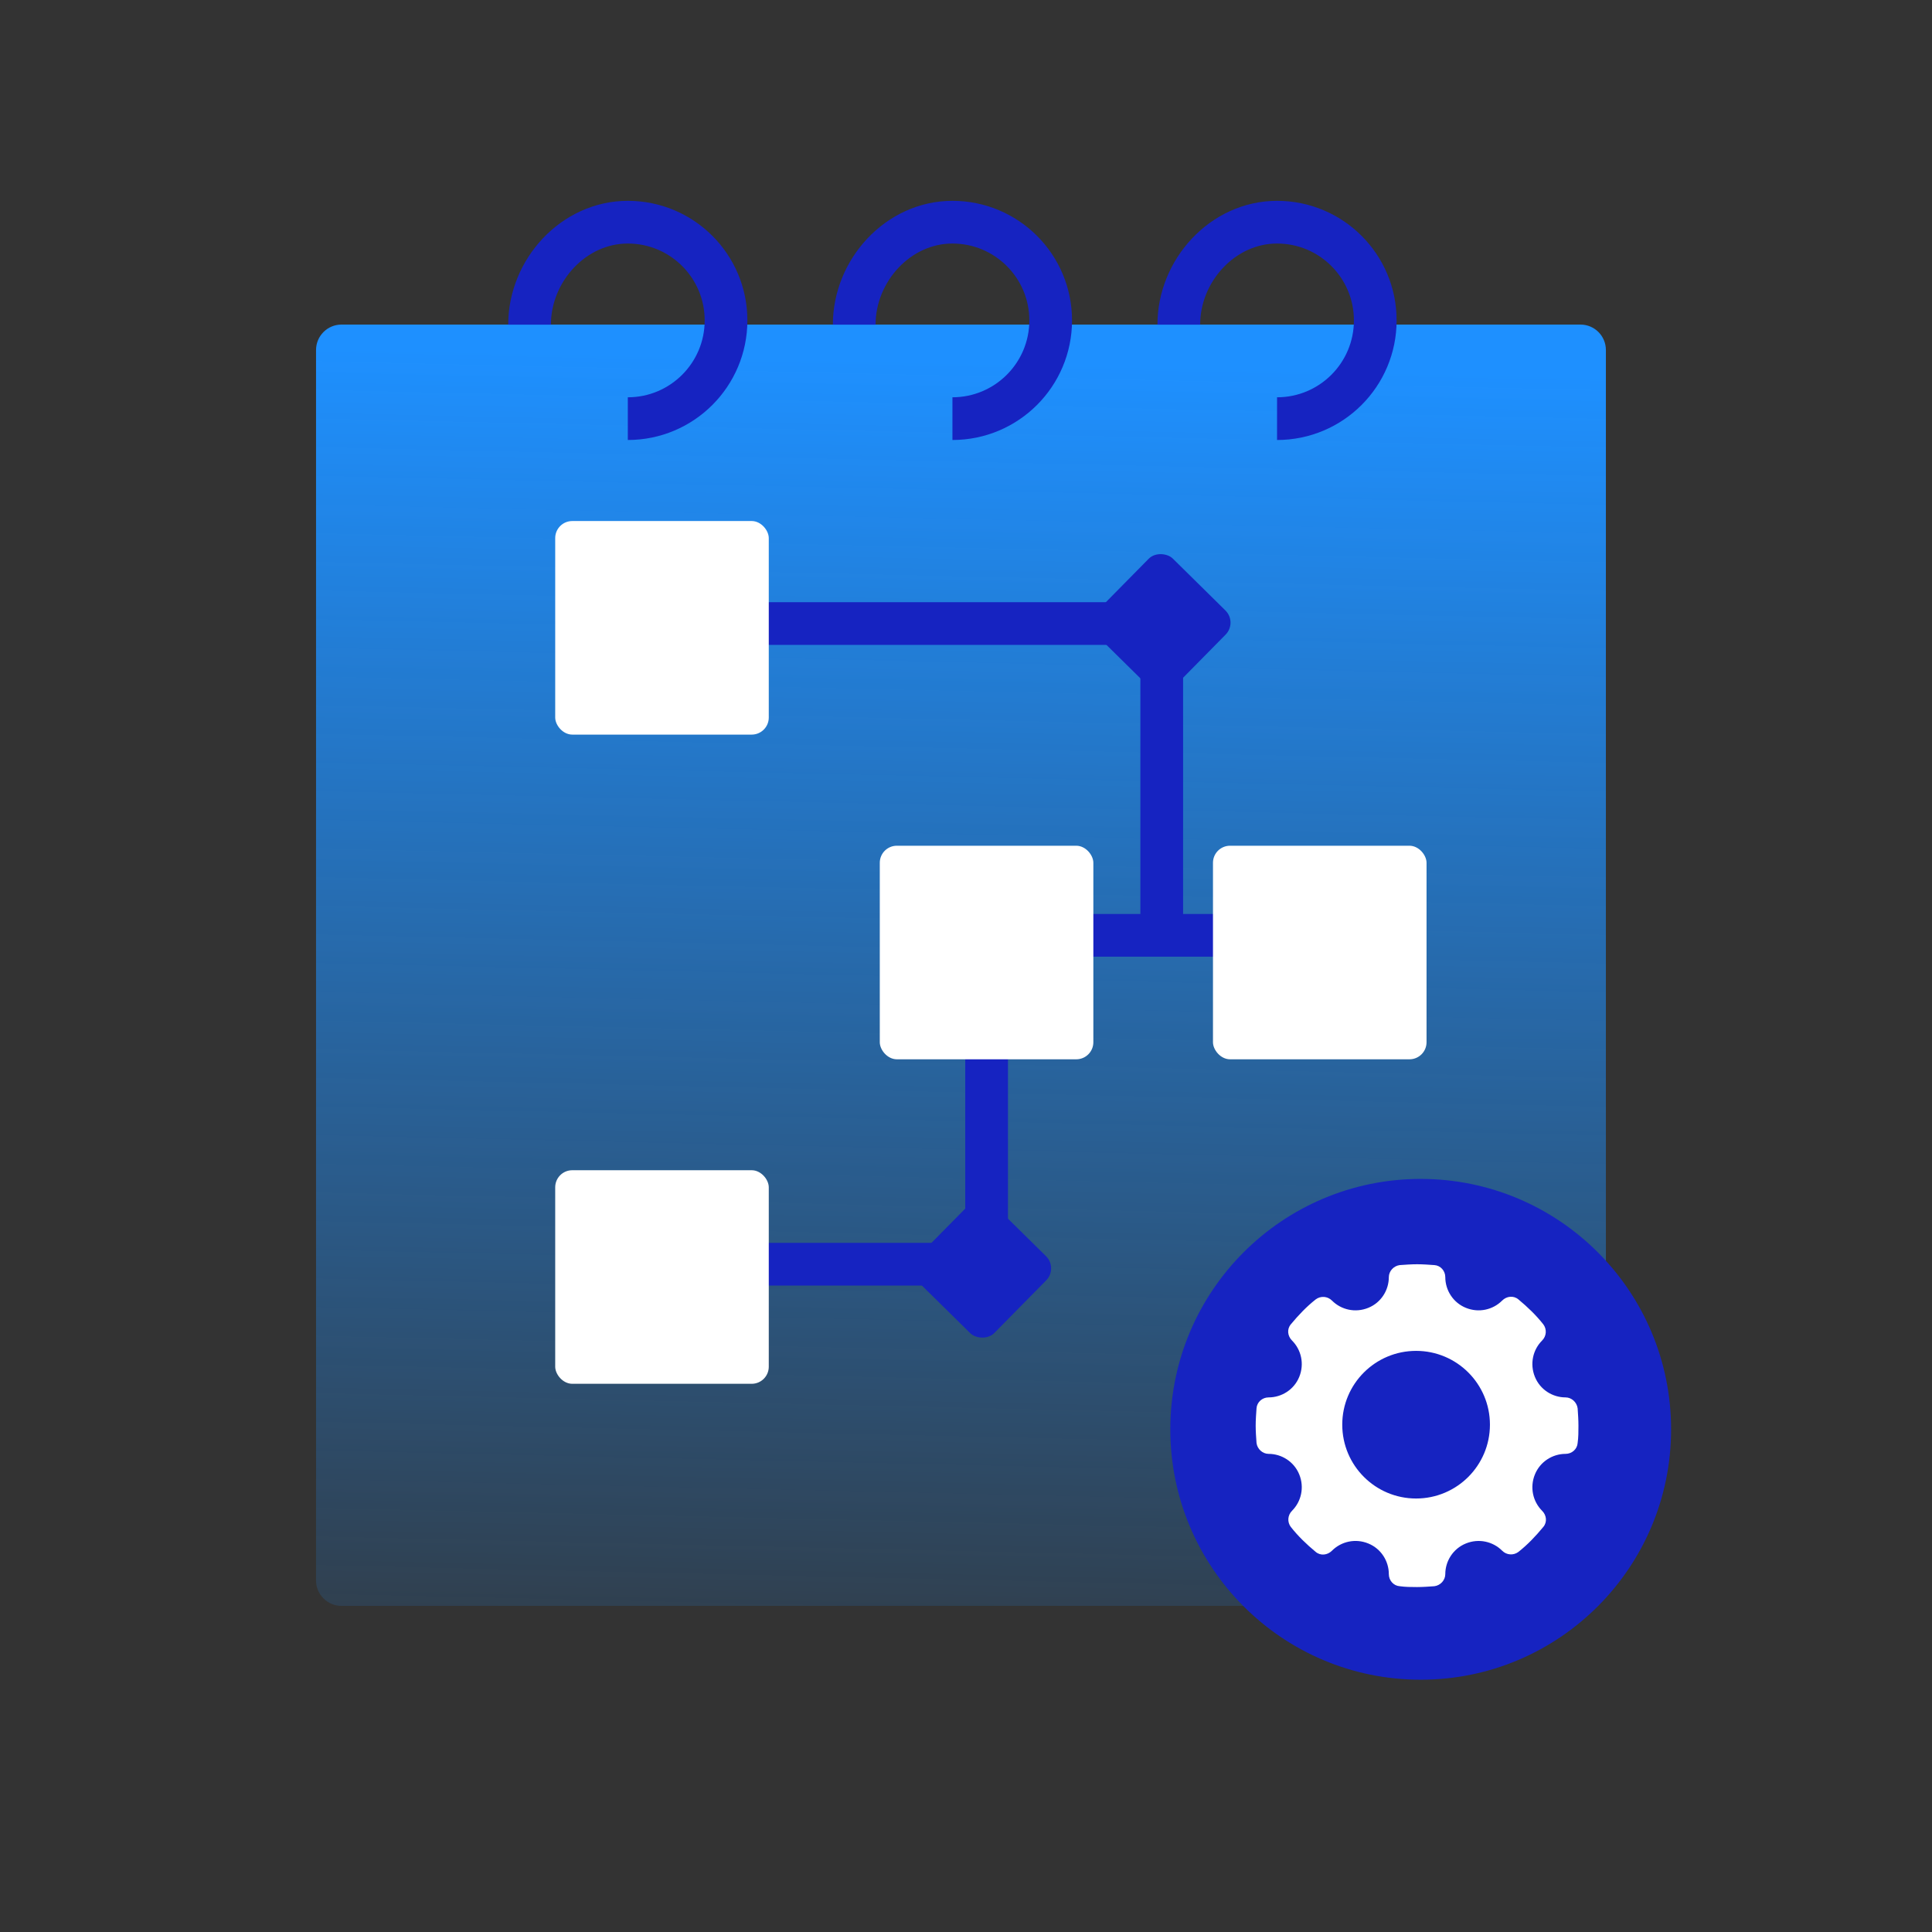 <svg width="48" height="48" viewBox="0 0 48 48" fill="none" xmlns="http://www.w3.org/2000/svg">
<rect x="0" y="0" width="48" height="48" fill="#333333" stroke="none"/>
<g clip-path="url(#clip0_176_50825)">
<path d="M39.722 32.017C39.835 31.9 39.898 31.742 39.898 31.579V8.697C39.898 8.347 39.615 8.064 39.266 8.064L8.485 8.064C8.135 8.064 7.852 8.347 7.852 8.697V39.266C7.852 39.615 8.135 39.898 8.485 39.898H15.823L31.883 39.898C32.055 39.898 32.219 39.828 32.339 39.704L39.722 32.017Z" fill="url(#paint0_linear_176_50825)"/>
<path d="M32.258 32.471V40.005L39.686 32.047H32.682C32.448 32.047 32.258 32.237 32.258 32.471Z" fill="#1E90FF"/>
<path d="M15.598 10.401C16.946 10.401 18.038 9.308 18.038 7.96C18.038 6.612 16.946 5.52 15.598 5.52C14.25 5.52 13.157 6.718 13.157 8.066" stroke="#1623C1" stroke-width="1.061"/>
<path d="M23.663 10.401C25.011 10.401 26.104 9.308 26.104 7.96C26.104 6.612 25.011 5.52 23.663 5.52C22.315 5.52 21.223 6.718 21.223 8.066" stroke="#1623C1" stroke-width="1.061"/>
<path d="M31.728 10.401C33.076 10.401 34.168 9.308 34.168 7.96C34.168 6.612 33.076 5.52 31.728 5.52C30.38 5.52 29.287 6.718 29.287 8.066" stroke="#1623C1" stroke-width="1.061"/>
<circle cx="35.297" cy="35.511" r="6.221" fill="#1623C1"/>
<path d="M35.207 31.41C35.347 31.41 35.498 31.421 35.638 31.431C35.788 31.441 35.908 31.571 35.908 31.731C35.908 32.052 36.099 32.363 36.42 32.493C36.74 32.623 37.091 32.543 37.321 32.312C37.431 32.202 37.602 32.182 37.723 32.282C37.953 32.473 38.163 32.674 38.344 32.904C38.434 33.025 38.424 33.194 38.313 33.305C38.083 33.535 38.004 33.886 38.134 34.207C38.264 34.528 38.575 34.718 38.895 34.718C39.046 34.718 39.176 34.839 39.196 34.989C39.206 35.13 39.216 35.28 39.216 35.42C39.216 35.57 39.216 35.71 39.196 35.851C39.186 36.001 39.056 36.121 38.895 36.121C38.575 36.121 38.264 36.312 38.134 36.633C38.004 36.953 38.083 37.305 38.313 37.535C38.424 37.645 38.444 37.815 38.344 37.935C38.153 38.166 37.953 38.377 37.723 38.558C37.602 38.648 37.431 38.638 37.321 38.527C37.091 38.297 36.74 38.217 36.42 38.347C36.099 38.477 35.908 38.788 35.908 39.108C35.908 39.259 35.788 39.389 35.638 39.409C35.498 39.419 35.347 39.43 35.207 39.43C35.057 39.43 34.916 39.429 34.775 39.409C34.625 39.399 34.505 39.269 34.505 39.108C34.505 38.788 34.315 38.477 33.994 38.347C33.673 38.216 33.322 38.297 33.092 38.527C32.981 38.638 32.811 38.658 32.69 38.558C32.46 38.367 32.25 38.166 32.069 37.935C31.979 37.815 31.989 37.645 32.1 37.535C32.33 37.305 32.41 36.953 32.28 36.633C32.15 36.312 31.839 36.121 31.519 36.121C31.368 36.121 31.238 36.001 31.218 35.851C31.208 35.71 31.197 35.56 31.197 35.42C31.197 35.28 31.208 35.13 31.218 34.989C31.228 34.839 31.358 34.718 31.519 34.718C31.839 34.718 32.15 34.528 32.28 34.207C32.41 33.886 32.33 33.535 32.1 33.305C31.989 33.194 31.969 33.025 32.069 32.904C32.26 32.674 32.46 32.463 32.69 32.282C32.811 32.192 32.981 32.202 33.092 32.312C33.322 32.543 33.673 32.623 33.994 32.493C34.315 32.363 34.505 32.052 34.505 31.731C34.505 31.581 34.625 31.451 34.775 31.431C34.916 31.421 35.067 31.41 35.207 31.41ZM35.183 33.562C34.169 33.562 33.348 34.382 33.348 35.395C33.348 36.409 34.169 37.23 35.183 37.23C36.196 37.23 37.017 36.409 37.017 35.395C37.017 34.383 36.196 33.562 35.183 33.562Z" fill="white"/>
<path d="M16.129 15.492H28.863V18.039V23.238M28.863 23.238H24.512V31.409H16.129M28.863 23.238H32.577" stroke="#1623C1" stroke-width="1.061"/>
<rect x="13.794" y="12.945" width="5.306" height="5.306" rx="0.424" fill="white"/>
<rect x="13.794" y="29.074" width="5.306" height="5.306" rx="0.424" fill="white"/>
<rect x="21.858" y="21.012" width="5.306" height="5.306" rx="0.424" fill="white"/>
<rect x="22.495" y="31.535" width="2.684" height="2.684" rx="0.424" transform="rotate(-45.408 22.495 31.535)" fill="#1623C1"/>
<rect x="26.952" y="15.492" width="2.684" height="2.684" rx="0.424" transform="rotate(-45.408 26.952 15.492)" fill="#1623C1"/>
<rect x="30.136" y="21.012" width="5.306" height="5.306" rx="0.424" fill="white"/>
</g>
<defs>
<linearGradient id="paint0_linear_176_50825" x1="15.174" y1="45.098" x2="15.992" y2="8.804" gradientUnits="userSpaceOnUse">
<stop stop-color="#1E90FF" stop-opacity="0"/>
<stop offset="1" stop-color="#1E90FF"/>
</linearGradient>
<clipPath id="clip0_176_50825">
<rect width="48" height="48" fill="white"/>
</clipPath>
</defs>
</svg>
